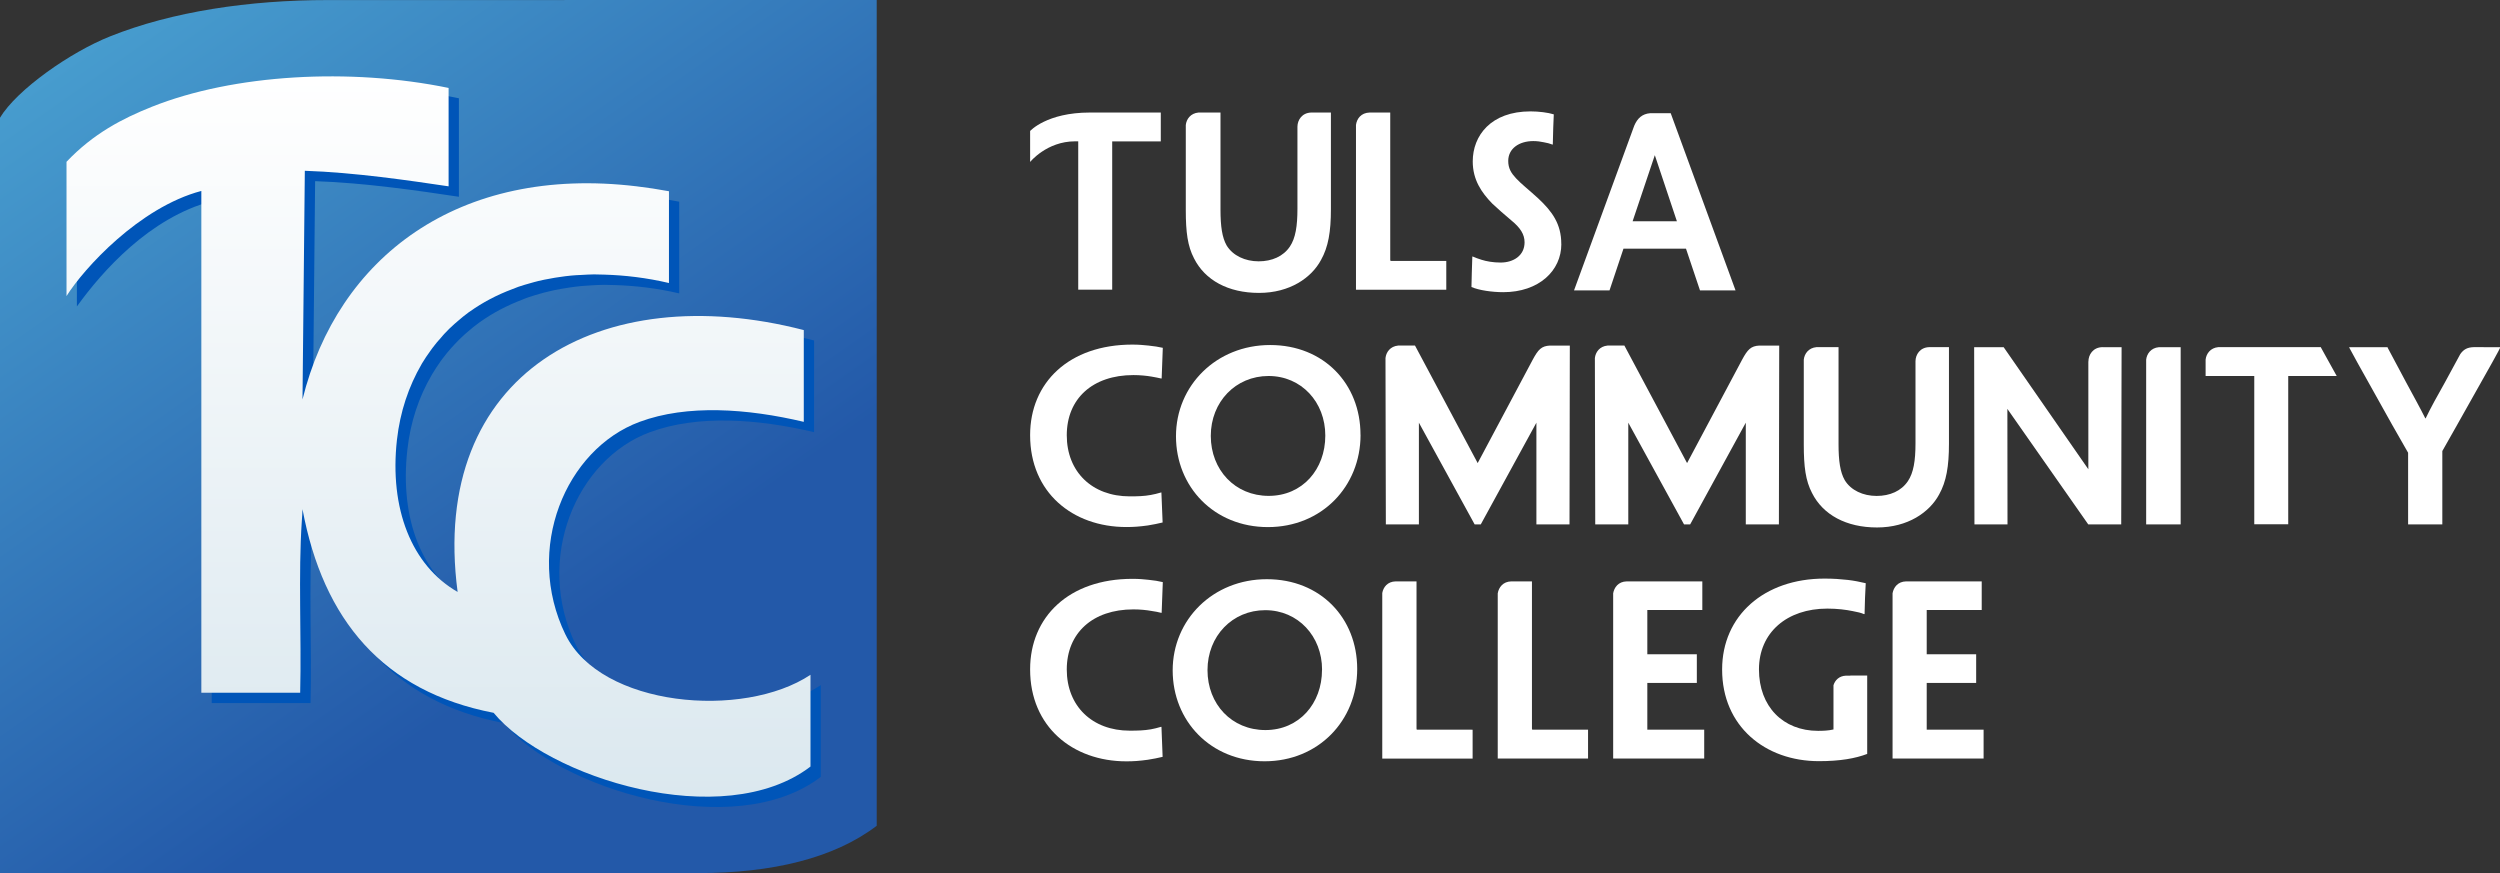 <svg width="209" height="73" viewBox="0 0 209 73" fill="none" xmlns="http://www.w3.org/2000/svg">
<rect x="0" y="0" width="209" height="73" fill="#333333" stroke="none"/>
<g clip-path="url(#clip0_1877_1165)">
<g clip-path="url(#clip1_1877_1165)">
<path d="M73.17 36.5C73.232 36.485 73.288 36.469 73.288 36.459C73.288 36.439 73.227 36.459 73.17 36.5Z" fill="url(#paint0_linear_1877_1165)"/>
<path d="M27.42 0.005C20.823 0.005 14.401 0.965 9.216 3.036C5.893 4.356 1.422 7.484 0 9.84V72.995C0 72.995 58.352 72.99 58.388 72.99C64.489 72.99 69.704 71.771 73.293 69.035V0C73.293 0 33.471 0.005 27.42 0.005Z" fill="url(#paint1_linear_1877_1165)"/>
<path d="M48.136 53.91C44.655 46.731 48.162 38.409 54.34 36.129C58.321 34.662 63.322 35.012 68.058 36.129V28.463C51.093 24.076 36.708 32.073 39.124 50.361C35.265 48.137 33.409 43.38 34.052 37.632C34.307 35.276 35.02 33.179 36.096 31.342C36.106 31.321 36.121 31.291 36.137 31.27C36.361 30.9 36.59 30.544 36.84 30.194C36.901 30.118 36.957 30.042 37.008 29.966C37.253 29.646 37.503 29.336 37.768 29.042C37.855 28.96 37.931 28.869 38.007 28.783C38.278 28.498 38.548 28.219 38.843 27.96C38.925 27.884 39.017 27.813 39.103 27.737C39.409 27.468 39.72 27.214 40.046 26.98C40.077 26.95 40.113 26.935 40.148 26.909C41.209 26.153 42.396 25.533 43.676 25.046C43.844 24.975 44.017 24.904 44.206 24.843C44.532 24.731 44.853 24.64 45.19 24.543C45.414 24.482 45.633 24.416 45.873 24.366C46.199 24.284 46.525 24.218 46.867 24.157C47.112 24.112 47.367 24.071 47.621 24.035C47.958 23.985 48.304 23.944 48.646 23.909C48.911 23.888 49.186 23.868 49.472 23.853C49.824 23.837 50.16 23.812 50.522 23.812C50.802 23.812 51.093 23.822 51.389 23.832C53.101 23.883 54.911 24.091 56.782 24.528V16.861C40.398 13.744 29.24 21.7 26.156 34.261L26.344 15.145C30.524 15.282 35.153 15.968 38.364 16.45V8.215C30.147 6.514 20.411 7.062 13.565 9.789C11.108 10.774 6.928 15.15 6.428 16.963V25.62C8.544 22.68 12.504 18.202 17.699 16.821V58.774H25.962C26.089 54.047 25.789 48.924 26.105 44.4C26.13 44.08 26.13 43.74 26.156 43.425C27.879 52.686 32.9 58.672 42.126 60.454C46.617 65.892 61.329 70.512 68.618 64.948V57.276C62.991 61.013 51.072 59.962 48.136 53.905V53.91Z" fill="#0055B8"/>
<path d="M47.27 53.047C43.788 45.867 47.3 37.551 53.473 35.266C57.444 33.794 62.455 34.149 67.196 35.266V27.595C50.231 23.208 35.841 31.204 38.257 49.487C34.398 47.269 32.543 42.506 33.185 36.764C33.45 34.408 34.169 32.306 35.229 30.473C35.245 30.448 35.265 30.418 35.27 30.397C35.489 30.032 35.729 29.676 35.984 29.326C36.035 29.25 36.101 29.169 36.152 29.092C36.397 28.773 36.641 28.463 36.922 28.168C36.988 28.077 37.075 27.996 37.151 27.904C37.416 27.625 37.686 27.346 37.987 27.087C38.063 27.011 38.16 26.94 38.247 26.863C38.548 26.599 38.859 26.346 39.185 26.107C39.226 26.087 39.256 26.066 39.292 26.036C40.347 25.285 41.53 24.66 42.814 24.178C42.988 24.107 43.166 24.035 43.34 23.975C43.666 23.863 44.002 23.766 44.328 23.675C44.553 23.614 44.782 23.543 45.006 23.492C45.333 23.416 45.669 23.345 46.005 23.289C46.25 23.238 46.505 23.198 46.77 23.162C47.096 23.111 47.443 23.066 47.785 23.035C48.06 23.01 48.34 22.995 48.605 22.985C48.957 22.964 49.298 22.944 49.66 22.939C49.941 22.939 50.236 22.954 50.527 22.959C52.245 23.01 54.044 23.218 55.925 23.66V15.988C55.003 15.816 54.111 15.684 53.224 15.577C38.313 13.79 28.205 21.532 25.289 33.393L25.483 14.277C29.658 14.414 34.286 15.1 37.503 15.577V7.352C29.28 5.656 19.549 6.194 12.698 8.926C10.241 9.906 7.809 11.16 5.561 13.526V24.751C6.994 22.462 11.643 17.334 16.832 15.963V57.911H25.095C25.212 53.189 24.927 48.061 25.233 43.537C25.269 43.217 25.269 42.882 25.289 42.567C27.012 51.828 32.033 57.809 41.265 59.591C45.751 65.029 60.467 69.649 67.757 64.084V56.413C62.129 60.155 50.206 59.099 47.27 53.041V53.047Z" fill="url(#paint2_linear_1877_1165)"/>
<path d="M86.118 55.951C86.118 51.579 89.355 48.391 94.672 48.391C95.243 48.391 95.635 48.431 96.018 48.472C96.431 48.508 96.91 48.589 97.21 48.665C97.175 49.442 97.154 50.183 97.114 51.229H97.058C96.833 51.163 96.584 51.127 96.272 51.077C95.86 51.001 95.324 50.945 94.754 50.945C91.343 50.945 89.182 52.92 89.182 55.971C89.182 59.023 91.302 61.084 94.448 61.084C95.095 61.084 95.645 61.069 96.206 60.972C96.487 60.916 96.752 60.86 97.058 60.764H97.098C97.114 61.297 97.17 62.719 97.195 63.272C96.884 63.348 96.354 63.46 95.957 63.516C95.258 63.612 94.769 63.648 94.167 63.648C89.666 63.648 86.118 60.744 86.118 55.971V55.956V55.951Z" fill="white"/>
<path d="M113.462 55.93C113.462 60.246 110.214 63.643 105.718 63.643C101.222 63.643 98.036 60.287 98.036 56.042C98.036 51.798 101.406 48.421 105.907 48.421C110.408 48.421 113.462 51.681 113.462 55.92V55.935V55.93ZM110.525 55.986C110.525 53.194 108.522 51.011 105.774 51.011C103.027 51.011 100.947 53.173 100.947 56.022C100.947 58.87 102.971 61.033 105.79 61.033C108.609 61.033 110.52 58.814 110.52 56.002V55.981L110.525 55.986Z" fill="white"/>
<path d="M123.03 61.003H118.498C118.421 61.003 118.421 60.977 118.421 60.891V48.604H116.678C115.995 48.619 115.643 49.086 115.557 49.579V63.419H123.111V61.008H123.025L123.03 61.003Z" fill="white"/>
<path d="M132.679 61.003H128.153C128.071 61.003 128.071 60.977 128.071 60.891V48.604H126.343C125.645 48.619 125.298 49.107 125.211 49.599V63.414H132.761V61.003H132.684H132.679Z" fill="white"/>
<path d="M154.686 56.484H154.329C153.737 56.509 153.406 56.875 153.279 57.286V60.982C152.861 61.084 152.397 61.099 151.989 61.099C149.063 61.099 147.049 59.063 147.049 55.966C147.049 52.869 149.399 50.879 152.764 50.879C153.605 50.879 154.334 50.975 154.879 51.087C155.267 51.158 155.613 51.239 155.817 51.336H155.878C155.894 50.234 155.934 49.63 155.975 48.756C155.491 48.64 154.996 48.543 154.482 48.482C153.89 48.416 153.284 48.37 152.534 48.37C147.467 48.37 143.97 51.483 143.97 55.961V55.981C143.97 60.713 147.559 63.633 152.06 63.633C153.839 63.633 155.109 63.404 156.098 63.028V56.474H154.686V56.484Z" fill="white"/>
<path d="M142.426 61.003H137.716V57.093H141.855V54.697H137.716V50.995H142.314V48.604H135.993C135.294 48.619 134.948 49.107 134.861 49.599V63.414H142.472V61.003H142.426Z" fill="white"/>
<path d="M165.783 61.003H161.073V57.093H165.207V54.697H161.073V50.995H165.671V48.604H159.35C158.651 48.619 158.305 49.107 158.218 49.599V63.414H165.829V61.003H165.783Z" fill="white"/>
<path d="M86.118 36.373C86.118 31.997 89.355 28.808 94.672 28.808C95.243 28.808 95.635 28.854 96.013 28.889C96.431 28.93 96.91 29.006 97.21 29.077C97.18 29.859 97.154 30.595 97.114 31.641H97.063C96.828 31.58 96.584 31.545 96.272 31.484C95.86 31.413 95.324 31.357 94.754 31.357C91.338 31.357 89.182 33.332 89.182 36.388C89.182 39.445 91.302 41.496 94.448 41.496C95.095 41.496 95.651 41.481 96.201 41.379C96.487 41.323 96.752 41.267 97.063 41.171H97.093C97.114 41.704 97.18 43.131 97.195 43.679C96.894 43.755 96.354 43.867 95.957 43.928C95.263 44.024 94.769 44.06 94.167 44.06C89.656 44.06 86.118 41.161 86.118 36.388V36.373Z" fill="white"/>
<path d="M113.742 36.353C113.742 40.663 110.5 44.065 105.999 44.065C101.498 44.065 98.312 40.704 98.312 36.469C98.312 32.235 101.681 28.844 106.182 28.844C110.683 28.844 113.737 32.103 113.737 36.343V36.358L113.742 36.353ZM110.795 36.409C110.795 33.616 108.797 31.433 106.05 31.433C103.302 31.433 101.222 33.596 101.222 36.439C101.222 39.282 103.246 41.455 106.065 41.455C108.884 41.455 110.795 39.237 110.795 36.419V36.404V36.409Z" fill="white"/>
<path d="M207.629 29.021H206.818C206.278 29.037 205.972 29.194 205.681 29.6C205.427 30.067 205.024 30.814 204.377 32.002C203.76 33.093 203.184 34.134 202.786 34.972H202.755C202.348 34.154 201.716 33.012 201.145 31.951C200.146 30.067 199.677 29.214 199.605 29.062V29.026H196.399V29.062C196.491 29.255 196.914 30.032 199.977 35.5L201.318 37.85V43.837H204.178V37.708L205.416 35.52C208.531 30.011 208.934 29.255 209.005 29.082V29.026H207.634L207.629 29.021Z" fill="white"/>
<path d="M175.764 29.021C174.969 29.037 174.591 29.661 174.591 30.225C174.586 30.225 174.586 30.225 174.586 30.225V39.231L167.506 29.026H165.039L165.064 43.837H167.827L167.817 34.185L174.576 43.837H177.334L177.365 29.026H175.764V29.021Z" fill="white"/>
<path d="M129.58 28.889C128.866 28.925 128.596 29.214 128.132 30.077L123.534 38.714L118.294 28.889H116.887C116.224 28.95 115.878 29.443 115.827 29.935L115.857 43.837H118.62V35.337L123.279 43.837H123.794L128.443 35.337V43.837H131.211L131.237 28.894H129.59L129.58 28.889Z" fill="white"/>
<path d="M147.085 28.889C146.376 28.925 146.101 29.214 145.637 30.077L141.039 38.714L135.799 28.889H134.392C133.729 28.95 133.383 29.443 133.332 29.935L133.362 43.837H136.125V35.337L140.784 43.837H141.299L145.948 35.337V43.837H148.716L148.742 28.894H147.095L147.085 28.889Z" fill="white"/>
<path d="M161.542 29.021H161.292C160.512 29.037 160.14 29.646 160.135 30.199V37.059C160.135 38.521 159.972 39.526 159.498 40.227C158.947 41.044 158.004 41.46 156.883 41.46C155.761 41.46 154.731 40.993 154.217 40.135C153.839 39.47 153.702 38.536 153.702 37.13V29.021H151.856C151.194 29.082 150.847 29.575 150.796 30.067V37.17C150.796 39.023 150.949 40.186 151.484 41.212C152.397 43.034 154.339 44.096 156.918 44.096C159.498 44.096 161.307 42.826 162.108 41.344C162.714 40.262 162.933 38.988 162.933 37.094V29.021H161.542Z" fill="white"/>
<path d="M182.304 43.837V29.026H180.479C179.816 29.087 179.47 29.58 179.419 30.072V43.837" fill="white"/>
<path d="M194.028 29.057V29.021H185.449C184.787 29.082 184.44 29.575 184.389 30.067V31.433H188.457V43.831H191.296V31.433H195.349C194.324 29.6 194.11 29.184 194.034 29.057H194.028Z" fill="white"/>
<path d="M130.528 20.4C130.528 22.644 128.637 24.426 125.675 24.426C124.763 24.426 123.657 24.274 123.014 23.995C123.025 23.005 123.055 22.705 123.086 21.446H123.121C123.351 21.543 123.58 21.634 123.85 21.715C124.263 21.847 124.819 21.949 125.451 21.949C126.532 21.949 127.454 21.36 127.454 20.258C127.454 19.588 127.092 19.034 126.358 18.435C125.752 17.917 125.237 17.481 124.758 17.024C123.85 16.095 123.121 15.028 123.121 13.495C123.121 11.342 124.635 9.312 127.949 9.312C128.632 9.312 129.417 9.408 129.896 9.56C129.86 10.469 129.84 10.789 129.814 12.084H129.779C129.59 12.008 129.3 11.931 129.075 11.896C128.805 11.84 128.52 11.794 128.188 11.794C126.99 11.794 126.088 12.424 126.088 13.455C126.088 14.079 126.338 14.475 126.746 14.912C127.164 15.369 127.796 15.851 128.596 16.587C129.753 17.669 130.523 18.715 130.523 20.385V20.405L130.528 20.4Z" fill="white"/>
<path d="M91.114 9.408H91.109C87.505 9.408 86.118 10.951 86.118 10.951V13.541C86.118 13.541 87.505 11.815 89.875 11.815H90.14V24.218H92.98V11.82H97.042V9.408H91.114Z" fill="white"/>
<path d="M139.673 9.464H137.95C137.293 9.52 136.89 9.88 136.62 10.515L131.588 24.279H134.555L135.723 20.786H140.948L142.12 24.279H145.092L139.673 9.469V9.464ZM136.487 18.496L138.343 12.972L140.188 18.496H136.492H136.487Z" fill="white"/>
<path d="M120.838 21.812H116.301C116.224 21.812 116.224 21.786 116.224 21.7V9.408H114.501C113.783 9.428 113.426 9.931 113.36 10.444V24.223H120.909V21.812H120.833H120.838Z" fill="white"/>
<path d="M109.873 9.408H109.623C108.843 9.428 108.471 10.038 108.466 10.586V17.44C108.466 18.902 108.308 19.908 107.834 20.613C107.283 21.431 106.34 21.847 105.219 21.847C104.097 21.847 103.068 21.375 102.548 20.522C102.17 19.857 102.033 18.923 102.033 17.516V9.408H100.193C99.53 9.469 99.183 9.961 99.132 10.454V17.557C99.132 19.415 99.285 20.573 99.82 21.598C100.733 23.421 102.675 24.487 105.254 24.487C107.834 24.487 109.643 23.218 110.439 21.73C111.045 20.649 111.264 19.375 111.264 17.486V9.408H109.873Z" fill="white"/>
</g>
</g>
<defs>
<linearGradient id="paint0_linear_1877_1165" x1="73.185" y1="36.45" x2="73.2" y2="36.5" gradientUnits="userSpaceOnUse">
<stop stop-color="#49A0D0"/>
<stop offset="1" stop-color="#2359A9"/>
</linearGradient>
<linearGradient id="paint1_linear_1877_1165" x1="9.344" y1="-1.98" x2="47.808" y2="52.669" gradientUnits="userSpaceOnUse">
<stop stop-color="#49A0D0"/>
<stop offset="1" stop-color="#2359A9"/>
</linearGradient>
<linearGradient id="paint2_linear_1877_1165" x1="36.659" y1="6.384" x2="36.659" y2="66.605" gradientUnits="userSpaceOnUse">
<stop stop-color="white"/>
<stop offset="1" stop-color="#DBE8EF"/>
</linearGradient>
<clipPath id="clip0_1877_1165">
<rect width="209" height="73" fill="white"/>
</clipPath>
<clipPath id="clip1_1877_1165">
<rect width="209" height="73" fill="white"/>
</clipPath>
</defs>
</svg>
